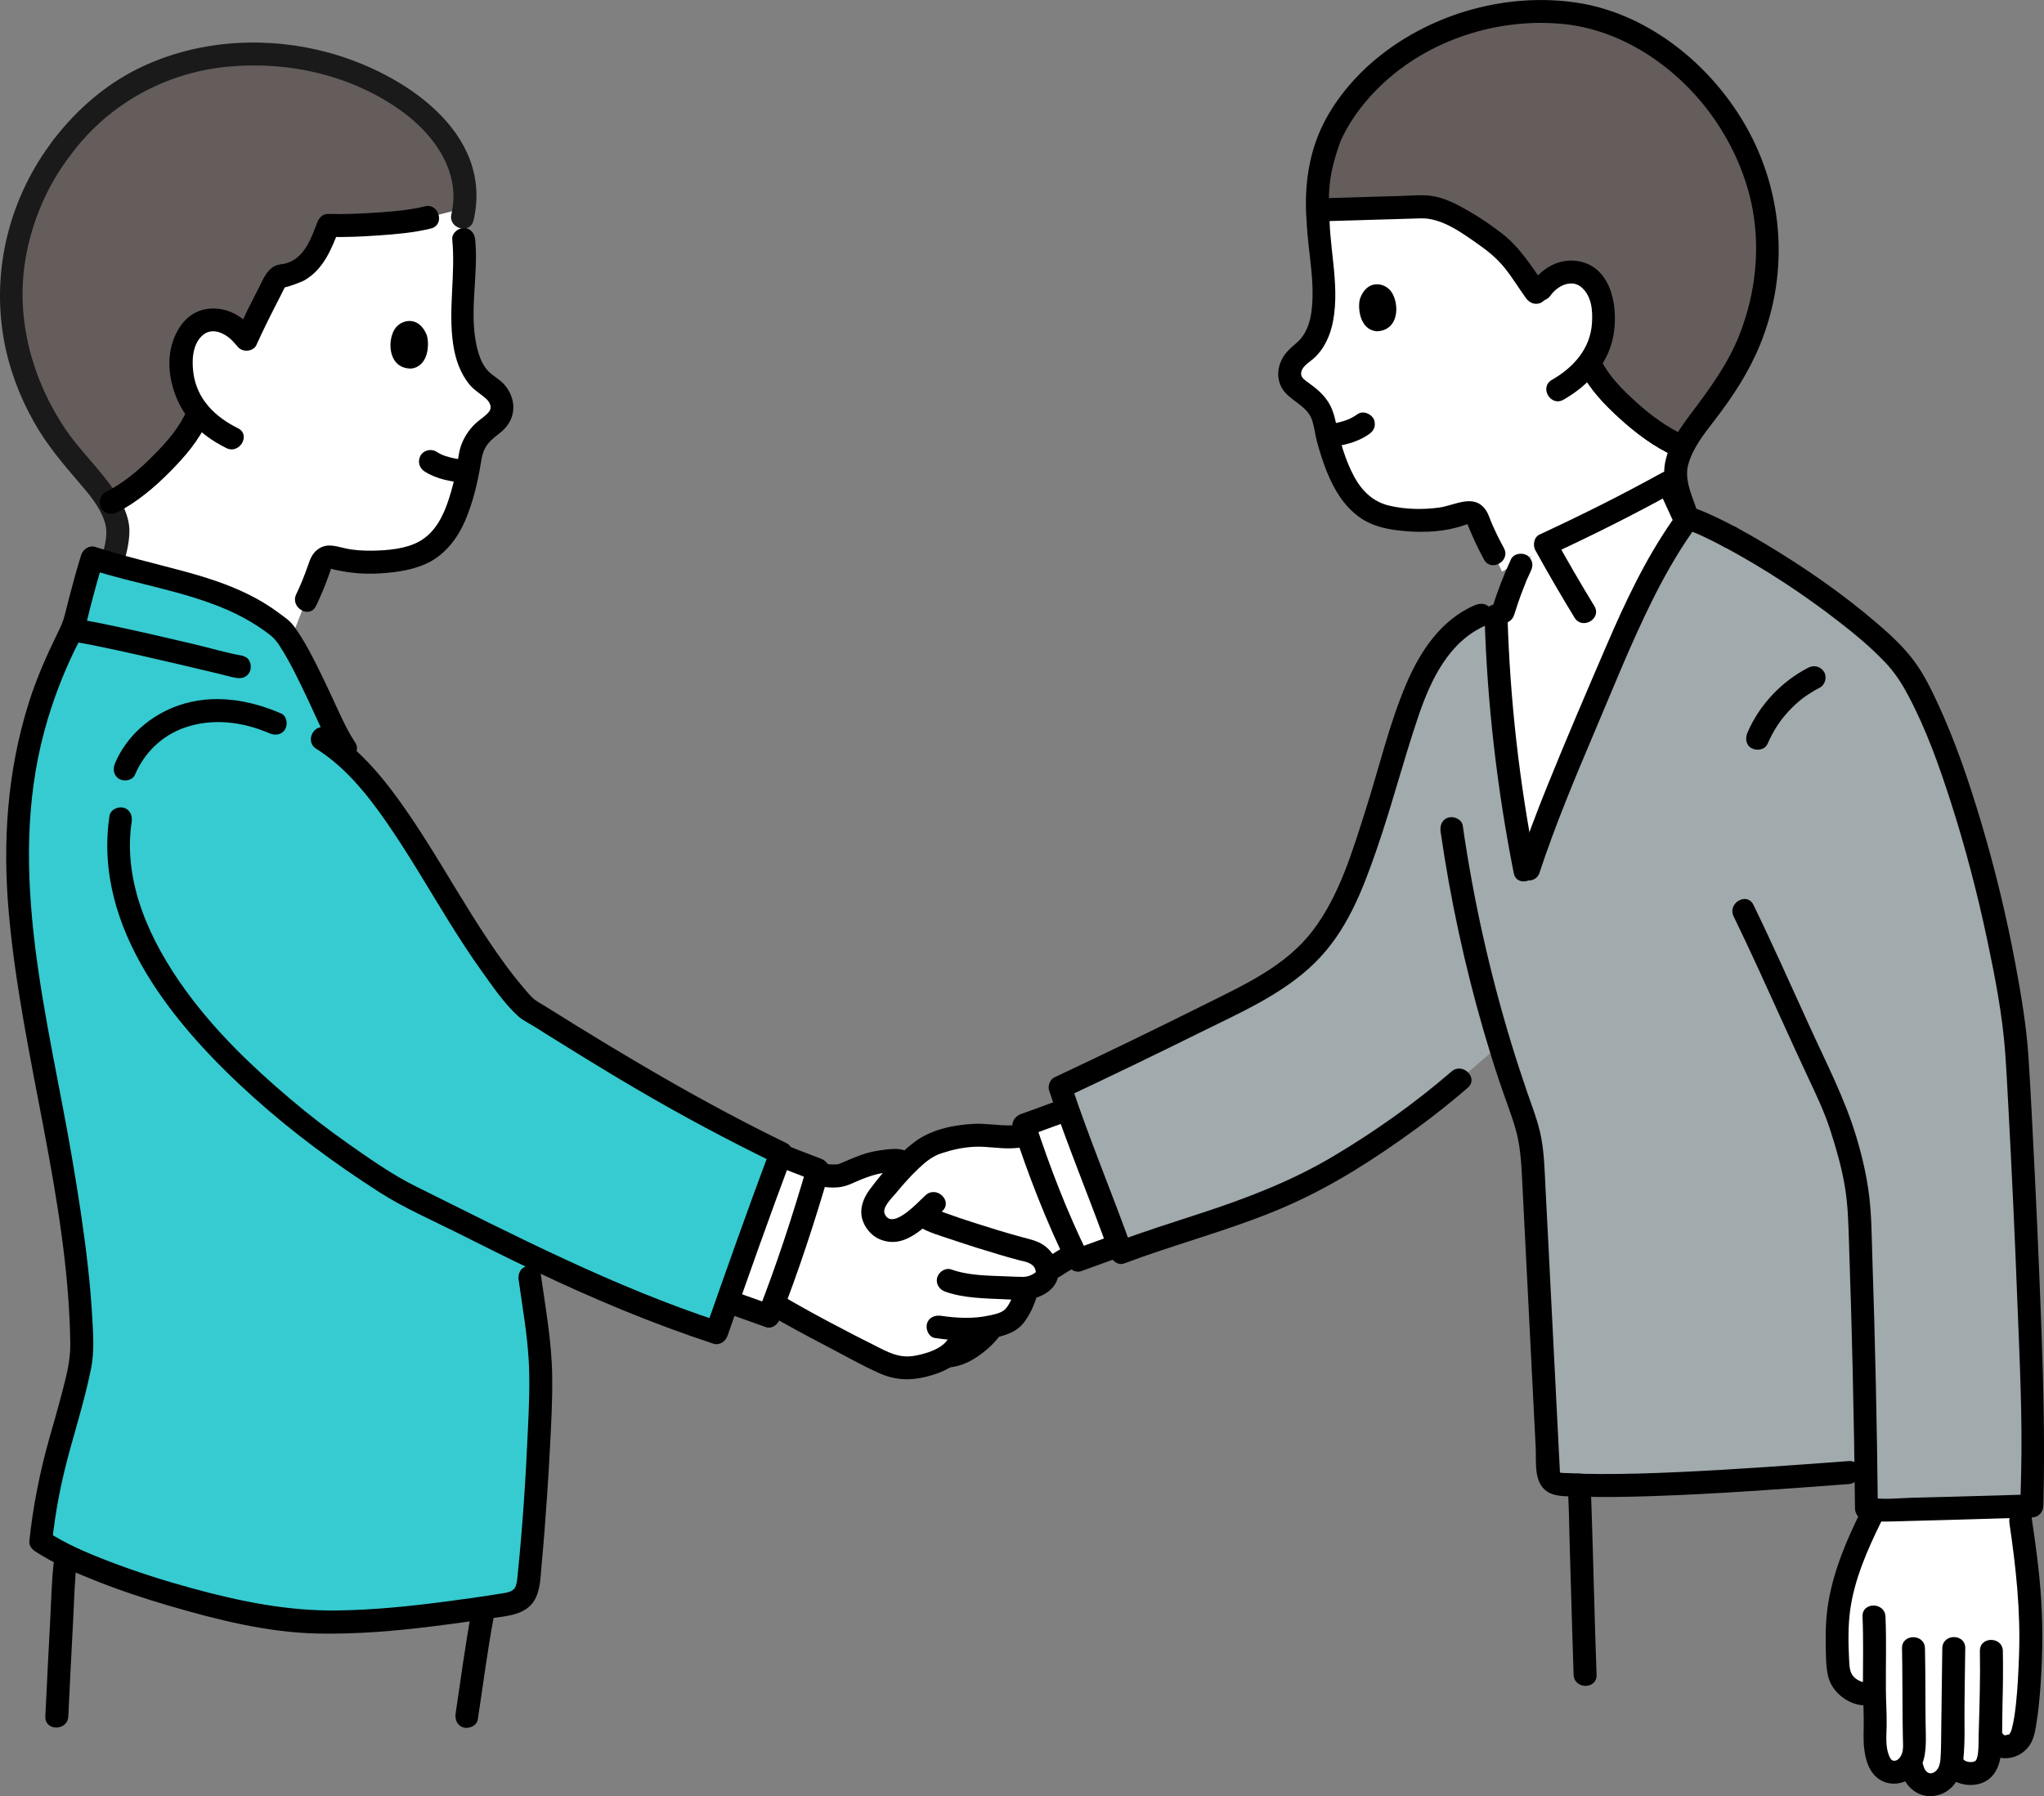 <svg width="355" height="312" viewBox="0 0 355 312" fill="none" xmlns="http://www.w3.org/2000/svg">
<rect x="0" y="0" width="355" height="312" fill="#808080" stroke="none"/>
<g clip-path="url(#clip0_82_152)">
<path d="M10.795 25.581C6.549 31.015 2.92 38.996 2.143 47.087C0.738 61.731 7.226 72.768 11.812 78.522C13.815 81.039 16.995 84.195 18.899 87.462C24.76 84.665 32.176 77.094 34.269 72.159C34.269 72.159 34.339 71.989 34.468 71.69C32.455 69.242 31.418 66.216 31.488 62.52C31.528 60.222 32.554 57.486 34.468 56.277C35.754 55.468 37.369 55.358 38.984 55.887C40.728 56.447 41.755 57.585 42.761 58.994C44.775 54.479 46.679 51.063 47.446 49.465C47.725 48.885 48.224 47.956 48.862 47.896C54.593 47.367 56.307 40.984 57.025 39.136C60.773 39.266 69.923 38.856 74.299 37.758C74.299 37.758 77.09 37.058 80.629 36.169C81.237 31.714 79.851 27.23 77.01 23.564C73.861 19.508 69.664 16.392 65.089 14.254C62.767 13.165 60.364 12.206 57.912 11.457C43.947 7.192 23.623 8.431 10.795 25.571" fill="#645D5C"/>
<path d="M80.609 48.586C80.938 44.001 80.529 39.975 79.562 36.439L74.299 37.768C69.924 38.866 60.773 39.276 57.025 39.146C56.308 40.994 54.603 47.377 48.862 47.906C48.224 47.966 47.725 48.895 47.446 49.474C46.679 51.073 44.775 54.489 42.762 59.004C42.383 58.464 41.994 57.965 41.566 57.526C40.868 56.806 40.06 56.237 38.984 55.887C37.369 55.358 35.754 55.468 34.468 56.277C32.555 57.486 31.528 60.212 31.488 62.52C31.428 66.216 32.455 69.242 34.468 71.69C34.349 71.989 34.269 72.159 34.269 72.159C32.166 77.103 24.76 84.675 18.899 87.472C19.816 89.05 20.444 90.658 20.484 92.237C20.504 92.816 20.294 94.055 20.025 95.353L19.377 97.96C31.249 101.436 40.658 102.335 49.191 109.607C49.59 110.126 49.998 110.716 50.407 111.375C51.942 107.4 53.158 104.253 53.158 104.253C54.693 101.117 55.69 97.87 55.76 97.73C56.168 96.901 57.135 96.482 58.012 96.791C61.66 98.05 67.452 97.9 71.748 96.642C73.941 96.002 76.114 94.614 77.948 91.647C78.805 90.269 79.532 88.361 80.121 86.403C81.008 83.416 81.576 80.28 81.795 78.472C82.254 77.173 82.921 75.985 83.968 74.996C85.553 73.507 88.015 72.419 86.988 69.572C86.6 68.493 85.762 67.654 84.796 67.045C79.911 63.948 80.22 56.217 80.44 50.653C80.519 49.954 80.579 49.275 80.629 48.596L80.609 48.586Z" fill="white"/>
<path d="M54.882 105.262C55.64 103.674 56.328 102.056 56.936 100.397C57.105 99.938 57.275 99.468 57.434 98.999C57.494 98.829 57.544 98.649 57.614 98.48C57.813 97.91 57.414 98.919 57.354 98.689C57.394 98.859 58.929 99.119 59.119 99.159C59.777 99.299 60.434 99.388 61.092 99.468C62.737 99.678 64.412 99.698 66.066 99.598C68.987 99.409 72.136 98.969 74.748 97.551C77.539 96.022 79.543 93.335 80.778 90.459C82.124 87.322 82.932 83.946 83.49 80.58C83.709 79.271 83.868 78.242 84.696 77.153C85.523 76.065 86.679 75.455 87.587 74.516C89.749 72.289 89.6 69.182 87.646 66.865C86.799 65.856 85.563 65.327 84.686 64.348C83.918 63.489 83.43 62.41 83.101 61.311C81.197 54.958 83.171 48.096 82.533 41.603C82.423 40.535 81.696 39.606 80.539 39.606C79.543 39.606 78.436 40.525 78.546 41.603C79.144 47.676 77.808 53.73 78.705 59.803C79.084 62.34 79.911 64.827 81.566 66.825C82.363 67.784 83.37 68.343 84.297 69.142C84.995 69.742 85.563 70.671 84.955 71.48C84.347 72.289 83.31 72.868 82.563 73.578C81.436 74.646 80.49 76.095 80.011 77.583C79.612 78.812 79.552 80.19 79.293 81.459C78.934 83.247 78.496 85.025 77.928 86.763C77.001 89.609 75.585 92.486 72.884 94.014C70.502 95.363 67.322 95.613 64.651 95.653C63.036 95.673 61.421 95.593 59.846 95.223C58.122 94.814 56.567 94.284 55.022 95.563C54.135 96.302 53.836 97.241 53.467 98.29C52.879 99.978 52.221 101.626 51.444 103.234C50.337 105.542 53.776 107.569 54.882 105.252V105.262Z" fill="black"/>
<path d="M9.38 24.173C1.754 34.042 -1.525 46.668 0.668 58.984C1.565 63.998 3.389 68.853 5.881 73.278C8.024 77.103 10.765 80.38 13.616 83.686C15.43 85.794 17.463 88.131 18.251 90.858C18.889 93.086 17.982 95.703 17.324 97.84C16.566 100.307 20.414 101.356 21.172 98.899C21.809 96.831 22.457 94.494 22.477 92.316C22.497 89.819 21.281 87.382 19.936 85.354C17.344 81.459 13.875 78.282 11.313 74.476C5.632 66.026 2.761 55.588 4.356 45.419C5.393 38.826 8.124 32.284 12.21 27C12.868 26.151 13.038 25.002 12.21 24.173C11.523 23.484 10.057 23.314 9.39 24.173H9.38Z" fill="#1A1A1A"/>
<path d="M73.771 35.85C70.99 36.529 68.099 36.749 65.248 36.939C62.398 37.128 59.766 37.238 57.025 37.158C56.088 37.128 55.41 37.808 55.101 38.627C54.065 41.334 52.908 44.88 49.589 45.769C49.091 45.898 48.562 45.908 48.074 46.068C47.267 46.328 46.669 46.957 46.2 47.637C45.682 48.396 45.313 49.295 44.894 50.114C43.559 52.691 42.263 55.278 41.077 57.925C40.638 58.904 40.798 60.073 41.794 60.662C42.652 61.161 44.077 60.932 44.526 59.943C45.732 57.256 47.057 54.629 48.403 52.012C48.602 51.622 48.812 51.233 49.001 50.833C49.101 50.633 49.191 50.423 49.3 50.224L49.46 49.934C49.769 49.544 49.679 49.524 49.191 49.874C49.25 50.204 52.51 48.895 52.759 48.755C56.218 46.828 57.623 43.172 58.949 39.675L57.025 41.144C59.886 41.234 62.757 41.104 65.607 40.904C68.687 40.694 71.827 40.435 74.837 39.696C77.329 39.086 76.273 35.23 73.781 35.84L73.771 35.85Z" fill="black"/>
<path d="M82.244 38.287C85.812 22.884 69.804 12.616 57.105 9.15C46.639 6.293 35.186 6.842 25.258 11.317C18.769 14.234 13.347 18.909 9.071 24.562C8.423 25.422 8.931 26.8 9.788 27.299C10.815 27.899 11.862 27.449 12.52 26.58C19.038 17.95 28.887 12.576 39.612 11.577C50.337 10.578 61.222 13.155 69.744 19.298C75.436 23.404 80.101 29.877 78.396 37.218C77.818 39.715 81.656 40.784 82.244 38.277V38.287Z" fill="#1A1A1A"/>
<path d="M74.11 58.175C74.628 59.823 74.409 63.629 71.449 64.018C67.521 64.068 67.212 59.473 68.478 57.286C69.515 55.498 72.675 54.689 74.11 58.175Z" fill="black"/>
<path d="M81.067 79.87C80.509 79.84 79.941 79.79 79.383 79.721L79.911 79.79C78.765 79.631 77.638 79.371 76.572 78.921L77.05 79.121C76.602 78.931 76.173 78.702 75.754 78.442C74.867 77.883 73.522 78.222 73.023 79.161C72.505 80.14 72.794 81.299 73.741 81.898C75.924 83.277 78.535 83.736 81.067 83.876C82.114 83.926 83.111 82.917 83.061 81.878C83.011 80.749 82.184 79.94 81.067 79.88V79.87Z" fill="black"/>
<path d="M32.544 71.15C31.189 74.277 29.136 76.604 26.793 78.991C24.212 81.618 21.59 83.836 18.331 85.524C17.374 86.013 17.095 87.362 17.613 88.261C18.181 89.23 19.377 89.47 20.344 88.98C23.803 87.192 26.893 84.585 29.614 81.818C32.086 79.311 34.578 76.434 35.993 73.168C36.422 72.179 36.282 71.02 35.276 70.431C34.428 69.942 32.983 70.151 32.544 71.15Z" fill="black"/>
<path d="M43.648 56.896C41.794 54.599 38.983 53.25 36.003 53.66C33.023 54.069 31.109 56.337 30.122 59.014C28.448 63.579 29.923 69.172 32.863 72.868C34.568 75.016 36.88 76.624 39.312 77.833C41.605 78.971 43.629 75.525 41.326 74.387C37.359 72.419 34.209 69.362 33.591 64.817C33.302 62.7 33.392 59.983 35.026 58.385C36.91 56.547 39.482 58.045 40.837 59.723C41.515 60.562 42.951 60.432 43.658 59.723C44.486 58.894 44.336 57.735 43.658 56.896H43.648Z" fill="black"/>
<path d="M32.544 71.15C31.189 74.277 29.136 76.604 26.793 78.991C24.212 81.618 21.59 83.836 18.331 85.524C17.374 86.013 17.095 87.362 17.613 88.261C18.181 89.23 19.377 89.47 20.344 88.98C23.803 87.192 26.893 84.585 29.614 81.818C32.086 79.311 34.578 76.434 35.993 73.168C36.422 72.179 36.282 71.02 35.276 70.431C34.428 69.942 32.983 70.151 32.544 71.15Z" fill="black"/>
<path d="M134.026 226.306C139.727 229.722 144.173 231.82 150.463 235.186C151.479 235.736 153.941 236.984 155.048 237.334C157.46 238.103 161.666 237.254 164.338 235.556C167.198 235.576 170.408 232.959 172.023 230.911L172.112 230.481C172.571 230.392 173.029 230.282 173.488 230.142C174.485 229.852 175.511 229.463 176.159 228.663C177.355 227.185 177.993 225.377 178.402 223.769C179.359 223.639 180.057 223.21 180.944 222.67C181.442 222.361 181.731 221.901 181.831 221.382C183.057 220.293 185.748 218.355 187.293 217.516C187.861 217.216 188.589 217.047 189.197 216.857C189.197 216.857 195.397 216.997 191.44 204.521C187.483 192.045 181.313 196.28 181.313 196.28C179.618 196.909 176.618 197.718 174.126 197.429C169.69 196.909 166.331 197.209 162.533 198.567C161.048 199.007 159.284 200.405 157.55 202.133L156.513 201.734C155.636 201.394 153.413 201.734 152.486 201.884C150.652 202.173 148.11 203.342 146.336 204.081C145.539 204.411 143.465 204.261 141.97 204.031C141.97 204.031 136.049 202.832 133.009 212.302C128.962 224.898 134.036 226.316 134.036 226.316L134.026 226.306Z" fill="white"/>
<path d="M133.338 228.224C136.548 230.132 139.847 231.89 143.156 233.618C146.466 235.346 149.406 237.034 152.646 238.502C155.357 239.731 157.958 239.861 160.849 239.152C163.74 238.443 166.491 237.114 168.066 234.657C169.451 232.489 166.002 230.481 164.627 232.639C163.55 234.327 160.919 235.116 159.015 235.476C156.613 235.925 154.958 235.246 152.835 234.177C146.944 231.221 141.033 228.154 135.362 224.788C133.149 223.469 131.145 226.925 133.348 228.234L133.338 228.224Z" fill="black"/>
<path d="M164.607 237.544C166.461 237.434 168.205 236.714 169.73 235.676C171.106 234.747 172.391 233.618 173.428 232.309C173.767 231.88 174.016 231.47 174.016 230.901C174.016 230.412 173.797 229.822 173.428 229.493C172.71 228.833 171.305 228.614 170.607 229.493C170.189 230.022 169.73 230.521 169.242 230.981C168.982 231.231 168.713 231.47 168.434 231.7C168.364 231.76 168.285 231.82 168.205 231.88C168.016 232.04 168.564 231.61 168.285 231.82C168.125 231.94 167.966 232.05 167.806 232.16C167.198 232.579 166.55 232.919 165.892 233.238C166.461 232.959 165.892 233.228 165.743 233.278C165.574 233.338 165.394 233.388 165.215 233.438C165.055 233.478 164.906 233.508 164.746 233.538C164.397 233.598 164.816 233.558 164.916 233.518C164.836 233.558 164.686 233.538 164.607 233.538C163.57 233.598 162.563 234.417 162.613 235.536C162.663 236.565 163.49 237.593 164.607 237.534V237.544Z" fill="black"/>
<path d="M162.384 232.419C166.072 232.949 169.8 233.158 173.448 232.219C175.053 231.81 176.668 231.191 177.725 229.862C178.851 228.444 179.579 226.806 180.107 225.077C180.854 222.61 177.007 221.561 176.259 224.019C175.92 225.147 175.492 226.306 174.744 227.245C174.106 228.034 172.92 228.264 171.824 228.504C169.083 229.113 166.202 228.963 163.441 228.564C162.374 228.414 161.298 228.823 160.989 229.962C160.73 230.901 161.308 232.269 162.384 232.419Z" fill="black"/>
<path d="M164.168 224.368C167.358 225.507 171.086 225.537 174.435 225.687C175.512 225.737 176.588 225.797 177.665 225.797C179.867 225.797 182.748 224.618 183.575 222.41C184.403 220.203 183.237 217.706 181.363 216.357C180.196 215.518 178.851 215.268 177.505 214.899C174.694 214.14 171.903 213.271 169.132 212.382C167.478 211.852 165.823 211.303 164.198 210.704C163.849 210.574 163.491 210.444 163.142 210.304C163.012 210.254 162.085 209.865 162.583 210.084C162.185 209.915 161.786 209.735 161.427 209.505C159.264 208.107 157.261 211.563 159.414 212.951C161.188 214.1 163.49 214.699 165.474 215.378C168.215 216.307 170.986 217.176 173.757 217.995C174.784 218.295 175.811 218.595 176.837 218.864C177.794 219.114 178.96 219.234 179.598 220.073C179.778 220.313 179.798 220.563 179.897 220.842C179.977 221.062 179.688 221.162 179.937 220.942C179.349 221.462 178.472 221.801 177.694 221.801C176.758 221.801 175.821 221.751 174.884 221.711C171.664 221.581 168.245 221.591 165.225 220.513C164.208 220.153 163.042 220.922 162.773 221.911C162.474 223.02 163.152 224.009 164.168 224.368Z" fill="black"/>
<path d="M141.442 205.959C142.837 206.169 144.283 206.378 145.698 206.229C147.193 206.069 148.399 205.34 149.695 204.83C150.911 204.351 152.127 203.941 153.423 203.741C153.533 203.721 153.632 203.711 153.742 203.692C153.323 203.751 153.762 203.692 153.842 203.692C154.131 203.662 154.42 203.632 154.709 203.612C155.018 203.592 155.327 203.582 155.636 203.592C155.745 203.592 155.855 203.602 155.965 203.612C155.466 203.562 155.855 203.612 155.965 203.662C156.981 204.001 158.148 203.262 158.417 202.263C158.716 201.174 158.048 200.145 157.021 199.806C155.895 199.426 154.599 199.586 153.453 199.736C152.097 199.906 150.802 200.165 149.516 200.635C148.838 200.875 148.17 201.154 147.512 201.424C147.103 201.594 146.695 201.764 146.296 201.943C146.296 201.943 145.818 202.143 145.937 202.093C146.107 202.023 145.728 202.173 145.678 202.193C145.588 202.223 145.489 202.233 145.399 202.263C145.778 202.133 145.479 202.263 145.329 202.263C145.02 202.273 144.711 202.283 144.402 202.263C144.023 202.253 143.645 202.223 143.276 202.193C143.126 202.183 142.977 202.163 142.827 202.143C142.11 202.063 143.166 202.203 142.498 202.093C141.432 201.933 140.355 202.363 140.046 203.492C139.787 204.441 140.365 205.789 141.442 205.949V205.959Z" fill="black"/>
<path d="M180.785 194.352C179.05 194.981 177.196 195.471 175.342 195.491C173.259 195.511 171.206 195.111 169.112 195.221C165.534 195.401 161.656 196.21 158.756 198.427C155.855 200.645 153.294 203.632 151.071 206.598C149.964 208.077 149.257 209.875 149.745 211.723C150.134 213.171 151.28 214.589 152.636 215.199C157.131 217.226 160.63 213.001 163.62 210.404C165.564 208.716 162.733 205.899 160.799 207.577C159.713 208.516 155.008 213.87 153.662 210.883C153.144 209.735 154.878 208.127 155.586 207.277C156.862 205.729 158.208 204.211 159.673 202.842C160.799 201.784 161.985 200.835 163.461 200.345C165.364 199.716 167.288 199.286 169.302 199.197C171.465 199.107 173.598 199.556 175.741 199.466C177.884 199.376 179.887 198.907 181.831 198.198C184.223 197.329 183.187 193.463 180.775 194.342L180.785 194.352Z" fill="black"/>
<path d="M184.084 221.741C184.891 221.212 185.709 220.722 186.536 220.233C187.194 219.843 187.862 219.424 188.559 219.104L188.081 219.304C188.609 219.084 189.177 218.944 189.726 218.775C190.722 218.465 191.46 217.366 191.121 216.317C190.782 215.269 189.736 214.599 188.669 214.919C187.921 215.149 187.174 215.348 186.456 215.688C186.038 215.888 185.629 216.138 185.23 216.367C184.164 216.977 183.107 217.606 182.08 218.285C181.203 218.854 180.765 220.083 181.363 221.022C181.921 221.891 183.157 222.351 184.094 221.741H184.084Z" fill="black"/>
<path d="M138.541 201.824C137.854 201.544 137.166 201.274 136.538 201.024C136.538 201.024 135.332 200.575 133.986 200.076C130.816 208.556 127.796 217.086 124.796 225.627C126.321 226.116 127.716 226.566 127.716 226.566C129.66 227.245 131.594 227.914 133.538 228.594C136.777 220.383 139.977 210.384 142.07 203.202C141.013 202.812 139.767 202.313 138.551 201.824H138.541Z" fill="white"/>
<path d="M178.442 195.231L181.373 194.232L183.017 193.673C183.017 193.673 183.835 193.493 184.901 193.243L185.569 193.093C188.519 201.484 191.34 208.117 194.291 216.317C193.463 216.577 192.865 216.767 192.865 216.767C190.991 217.476 189.118 218.175 187.244 218.884C183.785 211.922 180.127 202.383 177.854 195.431L178.452 195.231H178.442Z" fill="white"/>
<path d="M183.954 191.116C181.731 191.885 179.538 192.744 177.316 193.513C176.339 193.853 175.571 194.891 175.92 195.97C178.601 204.121 181.711 212.202 185.509 219.893C185.868 220.623 186.984 221.102 187.762 220.812C190.144 219.923 192.556 219.094 194.938 218.205C197.321 217.316 196.294 213.451 193.882 214.35C191.47 215.249 189.087 216.068 186.705 216.957L188.958 217.876C185.31 210.484 182.339 202.733 179.768 194.901L178.372 197.359C180.595 196.589 182.788 195.73 185.011 194.961C187.423 194.132 186.386 190.267 183.954 191.106V191.116Z" fill="black"/>
<path d="M134.086 202.233C136.568 203.202 139.04 204.201 141.531 205.13L140.136 202.673C137.634 211.243 134.873 219.753 131.604 228.064L134.056 226.666C131.315 225.707 128.583 224.698 125.842 223.739C123.41 222.89 122.374 226.746 124.786 227.595C127.527 228.554 130.258 229.562 132.999 230.521C134.096 230.901 135.082 230.072 135.451 229.123C138.711 220.812 141.482 212.302 143.984 203.731C144.303 202.633 143.585 201.644 142.588 201.274C140.096 200.345 137.624 199.356 135.142 198.377C134.135 197.988 132.949 198.807 132.69 199.776C132.381 200.905 133.079 201.834 134.086 202.233Z" fill="black"/>
<path d="M324.957 263.414C324.17 265.013 322.814 267.84 322.196 269.508C319.555 276.59 318.827 279.656 319.136 287.727C319.176 288.746 319.256 290.544 319.684 291.463C320.661 293.531 323.103 294.36 324.25 294.25L325.555 294.2C325.565 295.339 325.605 296.567 325.665 297.926C325.755 299.983 325.585 300.733 325.685 302.79C325.775 304.658 326.313 307.066 328.037 307.715C329.443 308.244 331.167 307.365 331.895 306.027C332.044 306.776 332.144 307.235 332.144 307.235C332.363 308.294 333.021 309.313 334.187 309.842C335.523 310.452 337.736 309.533 338.454 307.875C338.723 307.245 338.882 306.586 338.972 305.907C339.161 306.296 339.271 306.516 339.271 306.516C340.108 308.234 343.378 308.624 344.624 307.185C345.501 306.177 345.591 304.708 345.62 303.36C345.64 302.621 345.66 301.901 345.68 301.172C346.119 301.971 346.378 302.441 346.378 302.441C347.016 303.609 348.98 303.649 350.016 303C350.425 302.75 351.063 301.841 351.212 301.382C352.468 297.386 352.648 288.357 352.727 286.529C352.877 283.242 352.628 277.199 352.07 272.444C351.741 269.647 351.372 266.861 350.953 264.084L350.544 259.239L326.572 259.669L324.987 263.405L324.957 263.414Z" fill="white"/>
<path d="M324.25 292.252C323.622 292.282 322.705 291.982 322.057 291.373C321.21 290.574 321.21 289.385 321.15 288.287C321.01 285.46 320.951 282.553 321.329 279.746C322.047 274.382 324.32 269.228 326.682 264.413C327.818 262.116 324.379 260.088 323.243 262.396C320.372 268.219 317.781 274.392 317.223 280.925C317.083 282.593 317.063 284.271 317.093 285.939C317.123 287.607 317.113 289.465 317.502 291.153C318.17 294.06 321.27 296.378 324.26 296.238C326.812 296.108 326.832 292.112 324.26 292.242L324.25 292.252Z" fill="black"/>
<path d="M323.482 280.825C323.652 284.701 323.552 288.566 323.552 292.442C323.552 294.56 323.672 296.667 323.692 298.785C323.711 300.443 323.572 302.091 323.771 303.749C323.971 305.407 324.449 307.315 325.745 308.554C327.12 309.872 329.054 310.162 330.798 309.463C335.025 307.775 334.487 303.05 334.437 299.324C334.377 294.989 334.427 290.654 334.327 286.319C334.277 283.752 330.28 283.742 330.34 286.319C330.43 290.444 330.39 294.56 330.44 298.685C330.45 299.874 330.48 301.062 330.499 302.261C330.519 303.05 330.599 303.879 330.32 304.638C330.121 305.168 329.642 305.877 328.984 305.857C328.456 305.847 328.247 305.367 328.067 304.918C327.439 303.35 327.639 301.502 327.669 299.854C327.709 297.716 327.549 295.578 327.539 293.441C327.509 289.226 327.649 285.03 327.469 280.815C327.36 278.258 323.373 278.238 323.482 280.815V280.825Z" fill="black"/>
<path d="M330.21 307.765C330.878 310.512 333.4 312.489 336.251 311.9C339.291 311.271 340.667 308.584 340.976 305.737C341.324 302.581 341.155 299.304 341.195 296.128C341.235 292.951 341.265 289.575 341.324 286.299C341.364 283.732 337.377 283.722 337.337 286.299C337.258 291.203 337.218 296.098 337.148 301.002C337.128 302.241 337.138 303.49 337.068 304.728C337.028 305.577 336.988 306.766 336.4 307.435C335.424 308.554 334.367 307.985 334.058 306.716C333.45 304.219 329.602 305.278 330.21 307.775V307.765Z" fill="black"/>
<path d="M337.527 307.525C338.563 309.403 340.866 310.252 342.919 310.022C345.78 309.703 347.205 307.495 347.504 304.778C347.823 301.901 347.714 298.925 347.793 296.028C347.873 292.951 347.913 289.865 347.853 286.788C347.803 284.221 343.816 284.211 343.866 286.788C343.956 291.573 343.796 296.368 343.657 301.152C343.627 302.251 343.667 303.37 343.547 304.458C343.507 304.848 343.428 305.238 343.278 305.607C343.188 305.827 343.049 305.907 343.029 305.917C343.049 305.897 342.6 306.067 342.68 306.057C342.391 306.097 342.042 306.077 341.942 306.057C341.593 305.997 341.444 305.937 341.255 305.827C340.995 305.677 341.085 305.747 340.956 305.507C339.71 303.26 336.271 305.268 337.517 307.525H337.527Z" fill="black"/>
<path d="M344.634 303.46C346.667 306.496 351.113 305.787 352.747 302.75C353.355 301.632 353.545 300.263 353.734 299.015C353.983 297.446 354.153 295.878 354.282 294.3C354.741 288.796 354.851 283.272 354.502 277.768C354.203 273.014 353.555 268.279 352.847 263.564C352.688 262.496 351.342 261.906 350.395 262.166C349.259 262.476 348.84 263.554 349 264.623C350.126 272.195 350.943 279.796 350.664 287.468C350.564 290.294 350.435 293.131 350.136 295.948C349.986 297.356 349.797 298.775 349.448 300.153C349.319 300.663 349.199 301.102 348.76 301.442C349.159 301.132 348.531 301.392 348.322 301.422C347.963 301.472 347.883 301.152 348.073 301.432C346.647 299.314 343.188 301.312 344.634 303.45V303.46Z" fill="black"/>
<path d="M264.832 151.14C261.842 136.127 260.167 121.074 259.808 106.021C249.821 108.249 245.903 118.707 243.142 127.956C241.089 134.829 239.066 141.731 236.673 148.493C234.57 154.407 232.088 160.36 227.812 164.955C223.665 169.41 218.123 172.277 212.681 175.004C203.222 179.748 193.703 184.383 184.124 188.878C187.752 199.826 191.131 207.417 194.719 217.536C205.883 213.311 217.874 210.604 228.42 204.93C236.125 200.785 245.913 194.142 253.519 187.54L260.476 181.496C261.742 185.672 263.118 189.817 264.603 193.922C265.55 196.53 266.068 199.266 266.208 202.043C267.115 219.993 268.022 237.943 268.929 255.903C268.979 256.892 269.736 257.691 270.723 257.781C282.325 258.76 306.746 256.882 324.09 255.583C324.12 257.751 324.15 259.918 324.17 262.086C325.476 262.376 326.851 262.346 328.197 262.316C334.935 262.146 341.683 261.966 348.421 261.766L352.897 261.637C352.967 258.74 353.046 255.833 353.046 255.833C353.425 240.87 350.564 185.482 350.186 181.916C347.773 159.082 338.713 127.887 331.267 116.649C326.024 108.728 302.779 93.225 293.2 90.019C287.02 98.33 282.943 107.939 278.897 117.458C277.72 120.235 276.534 123.012 275.358 125.799C271.819 134.14 268.281 142.48 265.45 151.091" fill="#A1AAAD"/>
<path d="M285.047 86.343C279.604 89.22 273.654 92.147 268.391 94.584L264.155 98.16C262.958 100.717 261.922 103.444 261.045 106.291H259.809C260.197 121.634 261.942 136.976 265.062 152.289C267.952 143.249 271.66 134.499 275.358 125.769C276.534 122.992 277.721 120.215 278.897 117.428C282.844 108.119 286.841 98.719 292.802 90.538C291.775 88.301 290.738 86.063 289.712 83.826C288.217 84.655 286.652 85.504 285.037 86.353L285.047 86.343Z" fill="white"/>
<path d="M28.747 100.447C36.412 102.415 43.021 104.343 49.181 109.597C52.949 114.492 57.514 126.308 59.946 129.964L62.627 134C72.834 144.867 80.29 163.257 91.344 175.074C107.093 184.963 118.905 192.234 135.621 200.345C131.733 210.684 128.085 221.082 124.417 231.5C112.077 227.455 101.82 222.93 91.464 217.906C91.813 220.453 92.002 221.861 92.002 221.861C92.381 224.678 93.806 232.04 93.906 238.862C94.025 246.683 92.68 266.591 91.803 274.372C91.683 275.461 91.494 276.63 90.726 277.449C89.849 278.388 88.444 278.637 87.138 278.827C76.044 280.475 64.86 282.124 53.636 281.714C42.104 281.294 16.526 274.003 7.057 267.74C8.503 253.556 11.882 247.912 14.174 235.676C14.294 224.049 12.071 210.274 10.077 198.827C6.09 175.963 -0.478 151.16 5.203 128.656C7.635 119.026 9.499 115.47 12.809 108.718C13.496 105.861 14.972 100.178 16.008 96.941C20.583 98.44 24.8 99.458 28.737 100.477L28.747 100.447Z" fill="#36CBD0"/>
<path d="M272.248 257.891C272.497 261.177 272.517 264.483 272.607 267.77C272.767 273.114 272.916 278.458 273.076 283.802C273.145 286.169 273.215 288.546 273.305 290.914C273.404 293.481 277.392 293.491 277.292 290.914C276.933 281.274 276.744 271.625 276.415 261.976C276.365 260.608 276.335 259.249 276.235 257.881C276.046 255.334 272.059 255.314 272.248 257.881V257.891Z" fill="black"/>
<path d="M290.031 9.779C280.93 2.667 272.527 1.968 266.985 1.978C260.088 1.988 253.658 3.916 247.997 6.742C247.837 6.822 247.678 6.902 247.518 6.982C236.006 12.905 231.53 22.195 230.812 24.253C229.347 28.458 228.61 31.595 228.809 36.479C229.736 36.449 230.653 36.429 230.653 36.429L246.97 35.94C248.326 35.9 249.681 36.169 250.907 36.749C254.516 38.447 257.715 40.584 260.287 42.652C263.217 45.199 264.075 47.167 267.005 51.193C267.952 49.644 268.919 48.396 270.673 47.706C272.238 47.097 273.833 47.107 275.149 47.836C277.102 48.915 278.269 51.552 278.438 53.82C278.707 57.456 277.87 60.502 276.016 63.029C276.156 63.309 276.235 63.479 276.235 63.479C278.588 68.234 286.333 75.276 292.263 77.693C293.948 74.357 296.908 71.06 298.742 68.473C302.939 62.55 308.71 51.292 306.497 36.929C305.271 28.988 301.244 21.326 296.749 16.212C294.486 13.635 292.224 11.517 290.011 9.789L290.031 9.779Z" fill="#645D5C"/>
<path d="M280.97 89.839C273.992 92.736 266.457 96.092 260.865 99.289C260.008 97.411 259.45 96.182 259.45 96.182C257.765 93.175 256.589 90.029 256.519 89.899C256.07 89.1 255.094 88.75 254.246 89.1C250.718 90.548 245.006 90.728 240.69 89.739C238.487 89.23 236.265 87.981 234.301 85.174C233.374 83.856 232.547 82.028 231.859 80.12C230.822 77.233 230.085 74.157 229.766 72.389C229.237 71.13 228.51 70.001 227.423 69.082C225.779 67.704 223.287 66.775 224.144 63.908C224.463 62.819 225.24 61.95 226.167 61.291C230.812 57.955 230.065 50.353 229.536 44.88C229.018 41.863 228.819 39.056 228.908 36.459C229.925 36.429 230.673 36.409 230.673 36.409L246.99 35.92C248.345 35.88 249.701 36.149 250.927 36.729C254.535 38.427 257.735 40.565 260.307 42.632C263.237 45.179 264.094 47.147 267.025 51.173C267.414 50.543 267.802 49.964 268.241 49.455C268.889 48.705 269.646 48.096 270.693 47.697C272.258 47.087 273.853 47.097 275.169 47.826C277.122 48.905 278.288 51.542 278.458 53.81C278.727 57.446 277.89 60.492 276.036 63.019C276.175 63.299 276.255 63.469 276.255 63.469C278.607 68.224 286.342 75.266 292.283 77.683C291.466 79.291 290.947 80.919 290.997 82.478C291.017 83.047 291.286 84.266 291.625 85.524C291.376 85.634 291.137 85.754 290.888 85.864C287.947 87.012 284.528 88.371 280.96 89.849L280.97 89.839Z" fill="white"/>
<path d="M261.184 95.173C260.426 93.805 259.739 92.396 259.111 90.958C258.772 90.189 258.533 89.31 258.064 88.621C256.041 85.644 252.691 87.781 249.99 88.161C247.13 88.561 244.049 88.491 241.239 87.822C238.428 87.152 236.534 85.254 235.208 82.827C233.633 79.93 232.726 76.624 232.018 73.418C231.709 72.029 231.361 70.811 230.543 69.612C229.666 68.333 228.54 67.414 227.294 66.515C226.756 66.126 225.988 65.676 225.978 64.957C225.958 63.728 227.294 63.019 228.081 62.33C229.995 60.672 231.081 58.205 231.53 55.748C232.756 49.135 230.653 42.602 230.922 35.98C231.032 33.413 227.045 33.413 226.935 35.98C226.686 41.973 228.52 47.906 227.802 53.9C227.543 56.047 226.855 58.145 225.171 59.573C223.975 60.582 222.928 61.521 222.36 63.039C221.841 64.418 221.861 66.016 222.589 67.325C223.895 69.662 227.055 70.351 227.902 73.038C228.281 74.237 228.42 75.565 228.749 76.784C229.228 78.542 229.776 80.27 230.454 81.958C231.699 85.035 233.384 87.881 236.125 89.849C238.478 91.537 241.328 92.037 244.149 92.266C247.448 92.546 251.037 92.366 254.187 91.268C254.266 91.238 254.894 91.078 254.914 90.978C254.914 91.028 254.555 90.249 254.705 90.658C254.894 91.158 255.104 91.647 255.313 92.137C256.041 93.865 256.838 95.553 257.745 97.201C258.991 99.448 262.43 97.441 261.184 95.183V95.173Z" fill="black"/>
<path d="M230.892 37.888C230.683 34.791 230.762 31.754 231.52 28.738C231.859 27.399 232.258 26.071 232.736 24.772C232.796 24.602 232.866 24.443 232.925 24.273C232.666 24.922 233.015 24.093 233.085 23.953C234.7 20.557 237.062 17.52 239.753 14.923C248.056 6.912 260.157 3.027 271.56 4.175C282.296 5.254 292.134 12.296 298.114 21.226C301.872 26.84 304.364 33.343 304.882 40.095C305.351 46.208 304.384 52.271 302.171 57.975C300.178 63.119 297.058 67.364 293.778 71.72C291.855 74.267 289.831 77.114 289.203 80.32C288.635 83.237 289.622 86.263 290.629 88.98C291.516 91.368 295.373 90.339 294.476 87.921C293.579 85.504 292.582 83.027 293.2 80.729C293.968 77.863 295.981 75.335 297.765 73.028C300.955 68.883 303.716 64.707 305.7 59.833C310.953 46.977 309.717 32.404 302.44 20.587C296.22 10.488 285.704 2.228 273.813 0.459C261.922 -1.309 249.083 2.158 239.544 9.789C235.637 12.915 232.188 16.901 229.905 21.376C227.334 26.43 226.516 32.264 226.895 37.877C227.064 40.425 231.052 40.445 230.882 37.877L230.892 37.888Z" fill="black"/>
<path d="M236.185 51.942C235.766 53.59 236.205 57.336 239.145 57.545C243.013 57.376 243.073 52.831 241.687 50.743C240.561 49.035 237.401 48.426 236.185 51.942Z" fill="black"/>
<path d="M230.663 77.703C233.155 77.433 235.726 76.874 237.8 75.395C238.228 75.086 238.567 74.726 238.717 74.197C238.846 73.717 238.786 73.078 238.517 72.659C237.979 71.819 236.703 71.29 235.786 71.939C235.208 72.349 234.59 72.678 233.942 72.958L234.421 72.758C233.215 73.258 231.949 73.537 230.663 73.717L231.191 73.647C231.012 73.667 230.832 73.687 230.653 73.707C230.105 73.767 229.646 73.887 229.247 74.297C228.899 74.646 228.639 75.216 228.659 75.705C228.679 76.195 228.849 76.754 229.247 77.114C229.616 77.453 230.144 77.753 230.653 77.703H230.663Z" fill="black"/>
<path d="M274.541 64.478C276.126 67.624 278.717 70.331 281.299 72.668C284.14 75.246 287.319 77.653 290.838 79.221C291.825 79.661 292.981 79.511 293.569 78.502C294.068 77.653 293.838 76.204 292.851 75.765C289.582 74.307 286.721 72.189 284.12 69.832C281.518 67.474 279.445 65.347 277.98 62.45C277.491 61.491 276.136 61.211 275.249 61.731C274.272 62.3 274.042 63.499 274.531 64.468L274.541 64.478Z" fill="black"/>
<path d="M269.338 51.273C270.504 49.634 273.006 48.386 274.74 49.964C276.475 51.542 276.624 53.999 276.494 56.107C276.215 60.592 273.285 63.828 269.527 65.986C267.294 67.264 269.308 70.711 271.541 69.432C275.677 67.065 279.156 63.449 280.143 58.644C281.119 53.919 280.163 46.748 274.521 45.449C271.022 44.64 267.882 46.498 265.899 49.255C265.271 50.134 265.749 51.482 266.616 51.992C267.623 52.581 268.71 52.151 269.348 51.273H269.338Z" fill="black"/>
<path d="M268.47 49.784C266.138 46.528 264.114 43.082 260.905 40.594C259.071 39.166 257.147 37.847 255.133 36.689C253 35.46 250.807 34.272 248.335 33.992C246.75 33.812 245.096 33.992 243.501 34.032L235.806 34.262C234.092 34.312 232.387 34.361 230.673 34.411C228.111 34.491 228.101 38.487 230.673 38.407C234.4 38.297 238.128 38.187 241.856 38.077C243.511 38.027 245.166 37.967 246.82 37.928C250.419 37.858 253.927 40.455 256.758 42.442C258.443 43.621 259.998 44.9 261.293 46.498C262.589 48.096 263.775 50.044 265.031 51.792C265.659 52.671 266.766 53.09 267.762 52.511C268.63 52.002 269.108 50.663 268.48 49.774L268.47 49.784Z" fill="black"/>
<path d="M274.541 64.478C276.126 67.624 278.717 70.331 281.299 72.668C284.14 75.246 287.319 77.653 290.838 79.221C291.825 79.661 292.981 79.511 293.569 78.502C294.068 77.653 293.838 76.204 292.851 75.765C289.582 74.307 286.721 72.189 284.12 69.832C281.518 67.474 279.445 65.347 277.98 62.45C277.491 61.491 276.136 61.211 275.249 61.731C274.272 62.3 274.042 63.499 274.531 64.468L274.541 64.478Z" fill="black"/>
<path d="M250.2 144.458C251.894 156.175 254.396 167.772 257.695 179.139C258.533 182.016 259.42 184.883 260.367 187.729C261.314 190.576 262.37 193.193 263.187 195.98C264.005 198.767 264.194 201.614 264.344 204.521C264.503 207.677 264.663 210.834 264.822 214C265.45 226.466 266.088 238.932 266.716 251.398C266.846 253.895 266.307 257.501 268.71 259.089C270.205 260.078 272.447 259.898 274.192 259.958C278.498 260.108 282.814 260.018 287.12 259.878C298.463 259.489 309.777 258.64 321.09 257.791C323.632 257.601 323.652 253.606 321.09 253.795C311.202 254.534 301.314 255.264 291.416 255.713C286.96 255.913 282.505 256.063 278.049 256.043C276.205 256.043 274.371 255.993 272.527 255.893C272.168 255.873 271.052 255.893 270.892 255.763C270.992 255.853 270.972 256.532 270.912 255.393C270.893 255.064 270.883 254.724 270.863 254.395C270.823 253.566 270.783 252.736 270.733 251.897C270.115 239.761 269.507 227.625 268.889 215.498C268.739 212.502 268.59 209.515 268.43 206.518C268.271 203.522 268.221 200.545 267.673 197.608C267.155 194.841 266.098 192.244 265.191 189.587C264.284 186.93 263.337 184.054 262.49 181.257C258.712 168.881 255.891 156.215 254.047 143.399C253.888 142.33 252.542 141.741 251.595 142.001C250.449 142.32 250.05 143.389 250.2 144.458Z" fill="black"/>
<path d="M301.533 91.597C299.181 90.339 296.779 89.16 294.277 88.241C293.3 87.881 292.054 88.641 291.825 89.639C291.566 90.768 292.164 91.717 293.22 92.097C293.709 92.276 294.197 92.476 294.686 92.676C294.068 92.426 294.566 92.626 294.696 92.676C294.825 92.726 294.965 92.796 295.094 92.856C295.373 92.976 295.643 93.106 295.922 93.235C297.138 93.805 298.334 94.414 299.52 95.053C300.437 95.543 301.733 95.313 302.251 94.334C302.74 93.405 302.52 92.127 301.533 91.597Z" fill="black"/>
<path d="M301.105 159.201C304.055 165.265 306.826 171.418 309.617 177.571C311.013 180.647 312.418 183.724 313.854 186.79C315.289 189.857 316.804 192.974 317.87 196.27C318.937 199.566 319.804 202.603 320.372 205.869C320.99 209.375 321.03 212.921 321.15 216.467C321.399 223.569 321.598 230.671 321.768 237.773C321.957 245.864 322.087 253.965 322.177 262.056C322.177 262.875 322.785 263.814 323.642 263.984C326.124 264.473 328.656 264.274 331.157 264.214C333.869 264.144 336.58 264.074 339.301 263.994C343.836 263.874 348.362 263.734 352.897 263.594C353.993 263.564 354.861 262.705 354.891 261.597C355.16 251.248 354.92 240.93 354.542 230.581C354.103 218.575 353.555 206.578 352.927 194.572C352.738 190.936 352.548 187.29 352.309 183.654C351.95 178.24 351.043 172.846 350.046 167.512C348.491 159.151 346.478 150.861 344.046 142.71C341.923 135.608 339.52 128.526 336.371 121.803C335.294 119.496 334.128 117.159 332.633 115.091C330.809 112.564 328.496 110.406 326.144 108.388C320.014 103.104 313.275 98.469 306.338 94.324C304.753 93.375 303.148 92.466 301.523 91.587C299.261 90.369 297.247 93.825 299.51 95.033C306.487 98.789 313.196 103.184 319.455 108.049C322.167 110.146 324.818 112.364 327.2 114.831C328.965 116.659 330.151 118.437 331.377 120.735C334.517 126.608 336.769 132.961 338.803 139.284C341.344 147.185 343.448 155.246 345.162 163.367C346.488 169.69 347.754 176.152 348.242 182.605C348.471 185.692 348.621 188.778 348.79 191.865C349.408 203.372 349.947 214.879 350.385 226.386C350.764 236.195 351.272 246.054 351.033 255.883C350.983 257.781 350.933 259.679 350.884 261.587L352.877 259.589C348.511 259.719 344.145 259.849 339.77 259.968C337.218 260.038 334.676 260.108 332.124 260.168C329.573 260.228 327.071 260.578 324.678 260.108L326.144 262.036C325.994 247.492 325.675 232.959 325.187 218.425C325.067 214.849 325.067 211.233 324.629 207.677C324.19 204.121 323.393 200.765 322.376 197.389C320.362 190.726 317.163 184.603 314.292 178.29C311.073 171.238 307.923 164.146 304.534 157.174C303.407 154.866 299.969 156.884 301.095 159.191L301.105 159.201Z" fill="black"/>
<path d="M257.835 106.93C258.264 121.953 259.988 136.926 262.908 151.67C263.407 154.187 267.254 153.118 266.756 150.611C263.905 136.207 262.241 121.614 261.822 106.94C261.752 104.373 257.765 104.363 257.835 106.94V106.93Z" fill="black"/>
<path d="M267.384 151.58C270.125 143.289 273.494 135.248 276.903 127.217C280.312 119.186 283.213 111.874 286.891 104.443C288.954 100.277 291.237 96.232 293.898 92.416C295.373 90.309 291.914 88.301 290.459 90.399C285.724 97.181 282.216 104.693 278.956 112.264C275.507 120.285 272.049 128.316 268.779 136.417C266.895 141.062 265.121 145.746 263.546 150.511C262.739 152.958 266.586 154.007 267.394 151.57L267.384 151.58Z" fill="black"/>
<path d="M306.966 129.255C307.444 128.156 308.002 127.087 308.65 126.089C308.81 125.839 308.979 125.589 309.159 125.349C309.238 125.239 309.318 125.13 309.398 125.02C309.438 124.97 309.777 124.55 309.488 124.9C309.866 124.44 310.245 123.971 310.654 123.531C311.063 123.092 311.491 122.672 311.93 122.273C312.129 122.093 312.338 121.913 312.548 121.733C312.677 121.624 312.797 121.524 312.927 121.424C313.255 121.154 312.667 121.604 313.036 121.334C314.003 120.625 315.01 119.985 316.076 119.436C317.003 118.957 317.352 117.578 316.794 116.699C316.186 115.75 315.06 115.47 314.063 115.98C309.418 118.367 305.58 122.433 303.507 127.237C303.098 128.196 303.188 129.425 304.225 129.974C305.082 130.434 306.507 130.284 306.956 129.255H306.966Z" fill="black"/>
<path d="M262.978 106.81C263.407 105.432 263.865 104.063 264.384 102.715C264.513 102.385 264.643 102.056 264.772 101.726C264.832 101.586 264.882 101.446 264.942 101.306C264.982 101.196 265.171 100.577 265.032 101.087C265.121 100.757 265.311 100.427 265.45 100.118C265.59 99.808 265.739 99.478 265.879 99.169C266.108 98.669 266.228 98.18 266.078 97.63C265.949 97.171 265.59 96.662 265.161 96.432C264.284 95.962 262.908 96.142 262.43 97.151C261.134 99.938 260.028 102.815 259.121 105.751C258.812 106.75 259.489 107.979 260.516 108.209C261.593 108.458 262.639 107.879 262.968 106.81H262.978Z" fill="black"/>
<path d="M294.197 88.81C293.28 86.813 292.353 84.815 291.436 82.807C290.977 81.808 289.582 81.609 288.705 82.088C281.737 85.944 274.601 89.51 267.384 92.856C266.387 93.315 266.188 94.714 266.666 95.593C268.849 99.538 271.112 103.444 273.464 107.29C274.8 109.477 278.249 107.479 276.903 105.272C274.551 101.416 272.288 97.521 270.105 93.575L269.387 96.312C276.614 92.966 283.751 89.4 290.708 85.544L287.977 84.825C288.894 86.823 289.821 88.82 290.738 90.828C291.187 91.807 292.602 92.057 293.469 91.547C294.476 90.958 294.636 89.799 294.187 88.81H294.197Z" fill="black"/>
<path d="M90.088 222.381C90.746 227.125 91.593 231.82 91.843 236.615C92.042 240.46 91.873 244.336 91.693 248.182C91.324 256.492 90.796 264.823 89.949 273.104C89.869 273.883 89.849 274.722 89.59 275.461C89.201 276.56 88.005 276.65 86.978 276.819C83.829 277.339 80.649 277.768 77.479 278.188C71.189 279.017 64.87 279.666 58.52 279.746C49.898 279.856 41.595 278.148 33.312 275.881C28.458 274.552 23.654 273.024 18.959 271.226C15.211 269.787 11.443 268.199 8.084 265.992L9.071 267.72C9.629 262.326 10.705 257.032 12.151 251.808C13.437 247.163 14.832 242.548 15.799 237.813C16.407 234.847 16.188 231.82 16.018 228.803C15.849 225.787 15.59 222.84 15.251 219.873C14.553 213.61 13.576 207.387 12.52 201.184C8.363 176.822 1.067 151.54 7.715 126.948C9.051 122.023 10.815 117.348 13.048 112.764C13.646 111.535 14.423 110.296 14.802 108.988C15.121 107.879 15.36 106.74 15.649 105.632C16.357 102.895 17.085 100.158 17.942 97.461L15.49 98.859C23.434 101.436 31.947 102.625 39.612 105.991C41.396 106.78 43.11 107.699 44.745 108.758C45.483 109.237 46.2 109.747 46.888 110.286C47.576 110.826 48.014 111.345 48.513 112.104C50.477 115.141 52.022 118.457 53.577 121.723C55.042 124.82 56.358 128.106 58.231 130.973C59.637 133.111 63.086 131.113 61.67 128.955C59.976 126.368 58.77 123.422 57.454 120.635C55.839 117.228 54.254 113.772 52.261 110.566C51.862 109.927 51.443 109.297 50.985 108.688C50.307 107.789 49.32 107.13 48.413 106.461C46.779 105.242 45.034 104.183 43.21 103.284C39.502 101.436 35.535 100.198 31.548 99.129C26.544 97.79 21.5 96.602 16.556 95.003C15.5 94.664 14.423 95.403 14.104 96.402C13.357 98.749 12.719 101.137 12.091 103.514C11.802 104.623 11.513 105.731 11.244 106.84C10.975 107.949 10.546 108.858 10.047 109.877C8.114 113.832 6.33 117.848 5.004 122.063C1.236 134.03 0.419 146.316 1.545 158.772C3.798 183.794 11.842 208.127 12.21 233.358C12.26 236.415 11.443 239.342 10.675 242.288C10.018 244.805 9.29 247.293 8.582 249.79C6.928 255.683 5.722 261.627 5.094 267.73C5.024 268.439 5.532 269.098 6.08 269.458C9.29 271.565 12.868 273.094 16.427 274.512C20.723 276.23 25.129 277.688 29.574 278.987C37.837 281.394 46.48 283.572 55.121 283.752C61.87 283.892 68.618 283.322 75.306 282.483C78.635 282.074 81.955 281.594 85.274 281.105C87.995 280.705 91.364 280.575 92.889 277.858C93.886 276.08 93.876 273.813 94.065 271.815C94.255 269.817 94.414 267.949 94.564 266.012C94.933 261.287 95.251 256.552 95.501 251.818C95.73 247.502 95.969 243.177 95.899 238.862C95.81 232.949 94.733 227.165 93.926 221.332C93.776 220.263 92.411 219.674 91.474 219.933C90.328 220.253 89.929 221.322 90.078 222.391L90.088 222.381Z" fill="black"/>
<path d="M19.019 141.701C16.078 161.369 30.501 178.45 44.097 190.666C50.875 196.759 58.202 202.153 65.867 207.078C70.133 209.815 74.868 211.862 79.403 214.14C83.938 216.417 88.175 218.535 92.6 220.642C102.777 225.507 113.184 229.882 123.909 233.408C124.985 233.758 126.022 232.989 126.361 232.01C130.019 221.601 133.677 211.193 137.565 200.855C137.854 200.086 137.385 198.957 136.648 198.597C122.174 191.575 108.389 183.374 94.763 174.834C93.976 174.344 93.079 173.905 92.421 173.256C91.833 172.686 91.314 172.017 90.776 171.398C89.72 170.149 88.703 168.861 87.736 167.532C85.713 164.775 83.839 161.918 82.014 159.022C78.356 153.198 74.947 147.215 71.07 141.531C67.193 135.848 62.817 130.294 56.936 126.618C54.753 125.25 52.749 128.706 54.922 130.064C59.896 133.181 63.704 137.905 67.023 142.67C70.94 148.294 74.349 154.257 77.968 160.08C79.782 162.987 81.646 165.874 83.639 168.661C85.633 171.448 87.537 174.265 89.949 176.472C90.746 177.201 91.833 177.721 92.75 178.29C93.667 178.859 94.564 179.429 95.471 179.998C97.225 181.097 98.98 182.186 100.734 183.264C104.033 185.292 107.343 187.3 110.692 189.258C118.506 193.833 126.49 198.108 134.634 202.053L133.717 199.796C129.84 210.124 126.181 220.533 122.513 230.951L124.965 229.552C106.565 223.499 89.451 214.649 72.156 206.049C68.06 204.011 64.252 201.314 60.504 198.687C57.045 196.26 53.696 193.683 50.477 190.946C43.719 185.232 37.319 179.069 32.126 171.877C26.126 163.557 21.291 153.308 22.866 142.76C23.026 141.691 22.597 140.612 21.471 140.303C20.534 140.043 19.178 140.622 19.019 141.701Z" fill="black"/>
<path d="M48.812 123.931C43.23 121.504 36.9 120.485 31.019 122.533C26.155 124.231 22.019 127.777 19.985 132.571C19.567 133.56 19.686 134.709 20.703 135.308C21.54 135.798 23.005 135.588 23.434 134.589C25.059 130.753 28.129 127.767 32.086 126.388C36.91 124.7 42.173 125.369 46.798 127.377C47.785 127.807 48.941 127.667 49.529 126.658C50.018 125.809 49.809 124.36 48.812 123.921V123.931Z" fill="black"/>
<path d="M82.981 298.685C83.898 292.712 84.656 286.678 85.782 280.735C85.981 279.676 85.483 278.577 84.387 278.278C83.41 278.008 82.134 278.607 81.935 279.676C80.808 285.62 80.041 291.653 79.134 297.626C78.974 298.695 79.403 299.774 80.529 300.083C81.476 300.343 82.822 299.764 82.981 298.685Z" fill="black"/>
<path d="M11.862 298.156C12.131 292.552 12.41 286.958 12.709 281.354C12.898 277.848 12.948 274.272 13.397 270.786C13.536 269.717 12.38 268.788 11.403 268.788C10.207 268.788 9.549 269.707 9.41 270.786C8.961 274.272 8.911 277.848 8.722 281.354C8.423 286.948 8.144 292.552 7.875 298.156C7.745 300.723 11.732 300.723 11.862 298.156Z" fill="black"/>
<path d="M12.669 111.455C13.098 111.505 12.569 111.435 12.649 111.455C12.809 111.475 12.958 111.505 13.118 111.525C13.506 111.585 13.905 111.655 14.294 111.725C15.251 111.894 16.198 112.084 17.145 112.284C19.507 112.764 21.859 113.283 24.212 113.812C28.817 114.851 33.402 115.93 37.987 117.029C39.004 117.268 40.03 117.588 41.057 117.758C42.084 117.928 43.011 117.578 43.41 116.599C43.738 115.77 43.519 114.502 42.592 114.102C42.502 114.062 42.203 113.922 42.104 113.902C39.632 113.193 38.575 117.049 41.047 117.758L40.579 117.558L42.114 113.902C39.273 113.413 36.452 112.544 33.641 111.884C28.657 110.706 23.663 109.547 18.64 108.508C16.656 108.099 14.672 107.689 12.659 107.459C11.592 107.34 10.665 108.468 10.665 109.457C10.665 110.636 11.583 111.335 12.659 111.455H12.669Z" fill="black"/>
<path d="M256.2 105.102C250.329 107.589 246.651 113.113 244.239 118.797C241.269 125.789 239.534 133.29 237.232 140.522C234.929 147.754 232.647 155.575 227.962 161.699C223.277 167.822 216.15 171.038 209.492 174.364C200.75 178.729 191.958 182.995 183.117 187.15C182.359 187.51 181.941 188.628 182.2 189.408C185.41 199.077 189.377 208.466 192.796 218.065C193.135 219.014 194.181 219.863 195.248 219.464C203.69 216.287 212.432 213.99 220.805 210.624C229.178 207.257 236.085 203.032 243.103 198.118C247.189 195.251 251.157 192.214 254.924 188.948C256.868 187.26 254.037 184.453 252.103 186.121C245.744 191.625 238.817 196.53 231.59 200.835C224.224 205.22 216.389 208.196 208.265 210.843C203.551 212.382 198.826 213.87 194.181 215.608L196.633 217.007C193.214 207.407 189.247 198.018 186.037 188.349L185.12 190.606C192.925 186.93 200.7 183.185 208.435 179.349C215.323 175.933 222.749 172.736 228.321 167.282C233.892 161.828 236.614 154.706 239.066 147.644C241.727 139.973 243.731 132.092 246.342 124.42C248.505 118.058 251.665 111.345 258.204 108.568C259.2 108.149 259.41 106.68 258.921 105.831C258.323 104.802 257.187 104.693 256.19 105.112L256.2 105.102Z" fill="black"/>
</g>
<defs>
<clipPath id="clip0_82_152">
<rect width="355" height="312" fill="white"/>
</clipPath>
</defs>
</svg>
